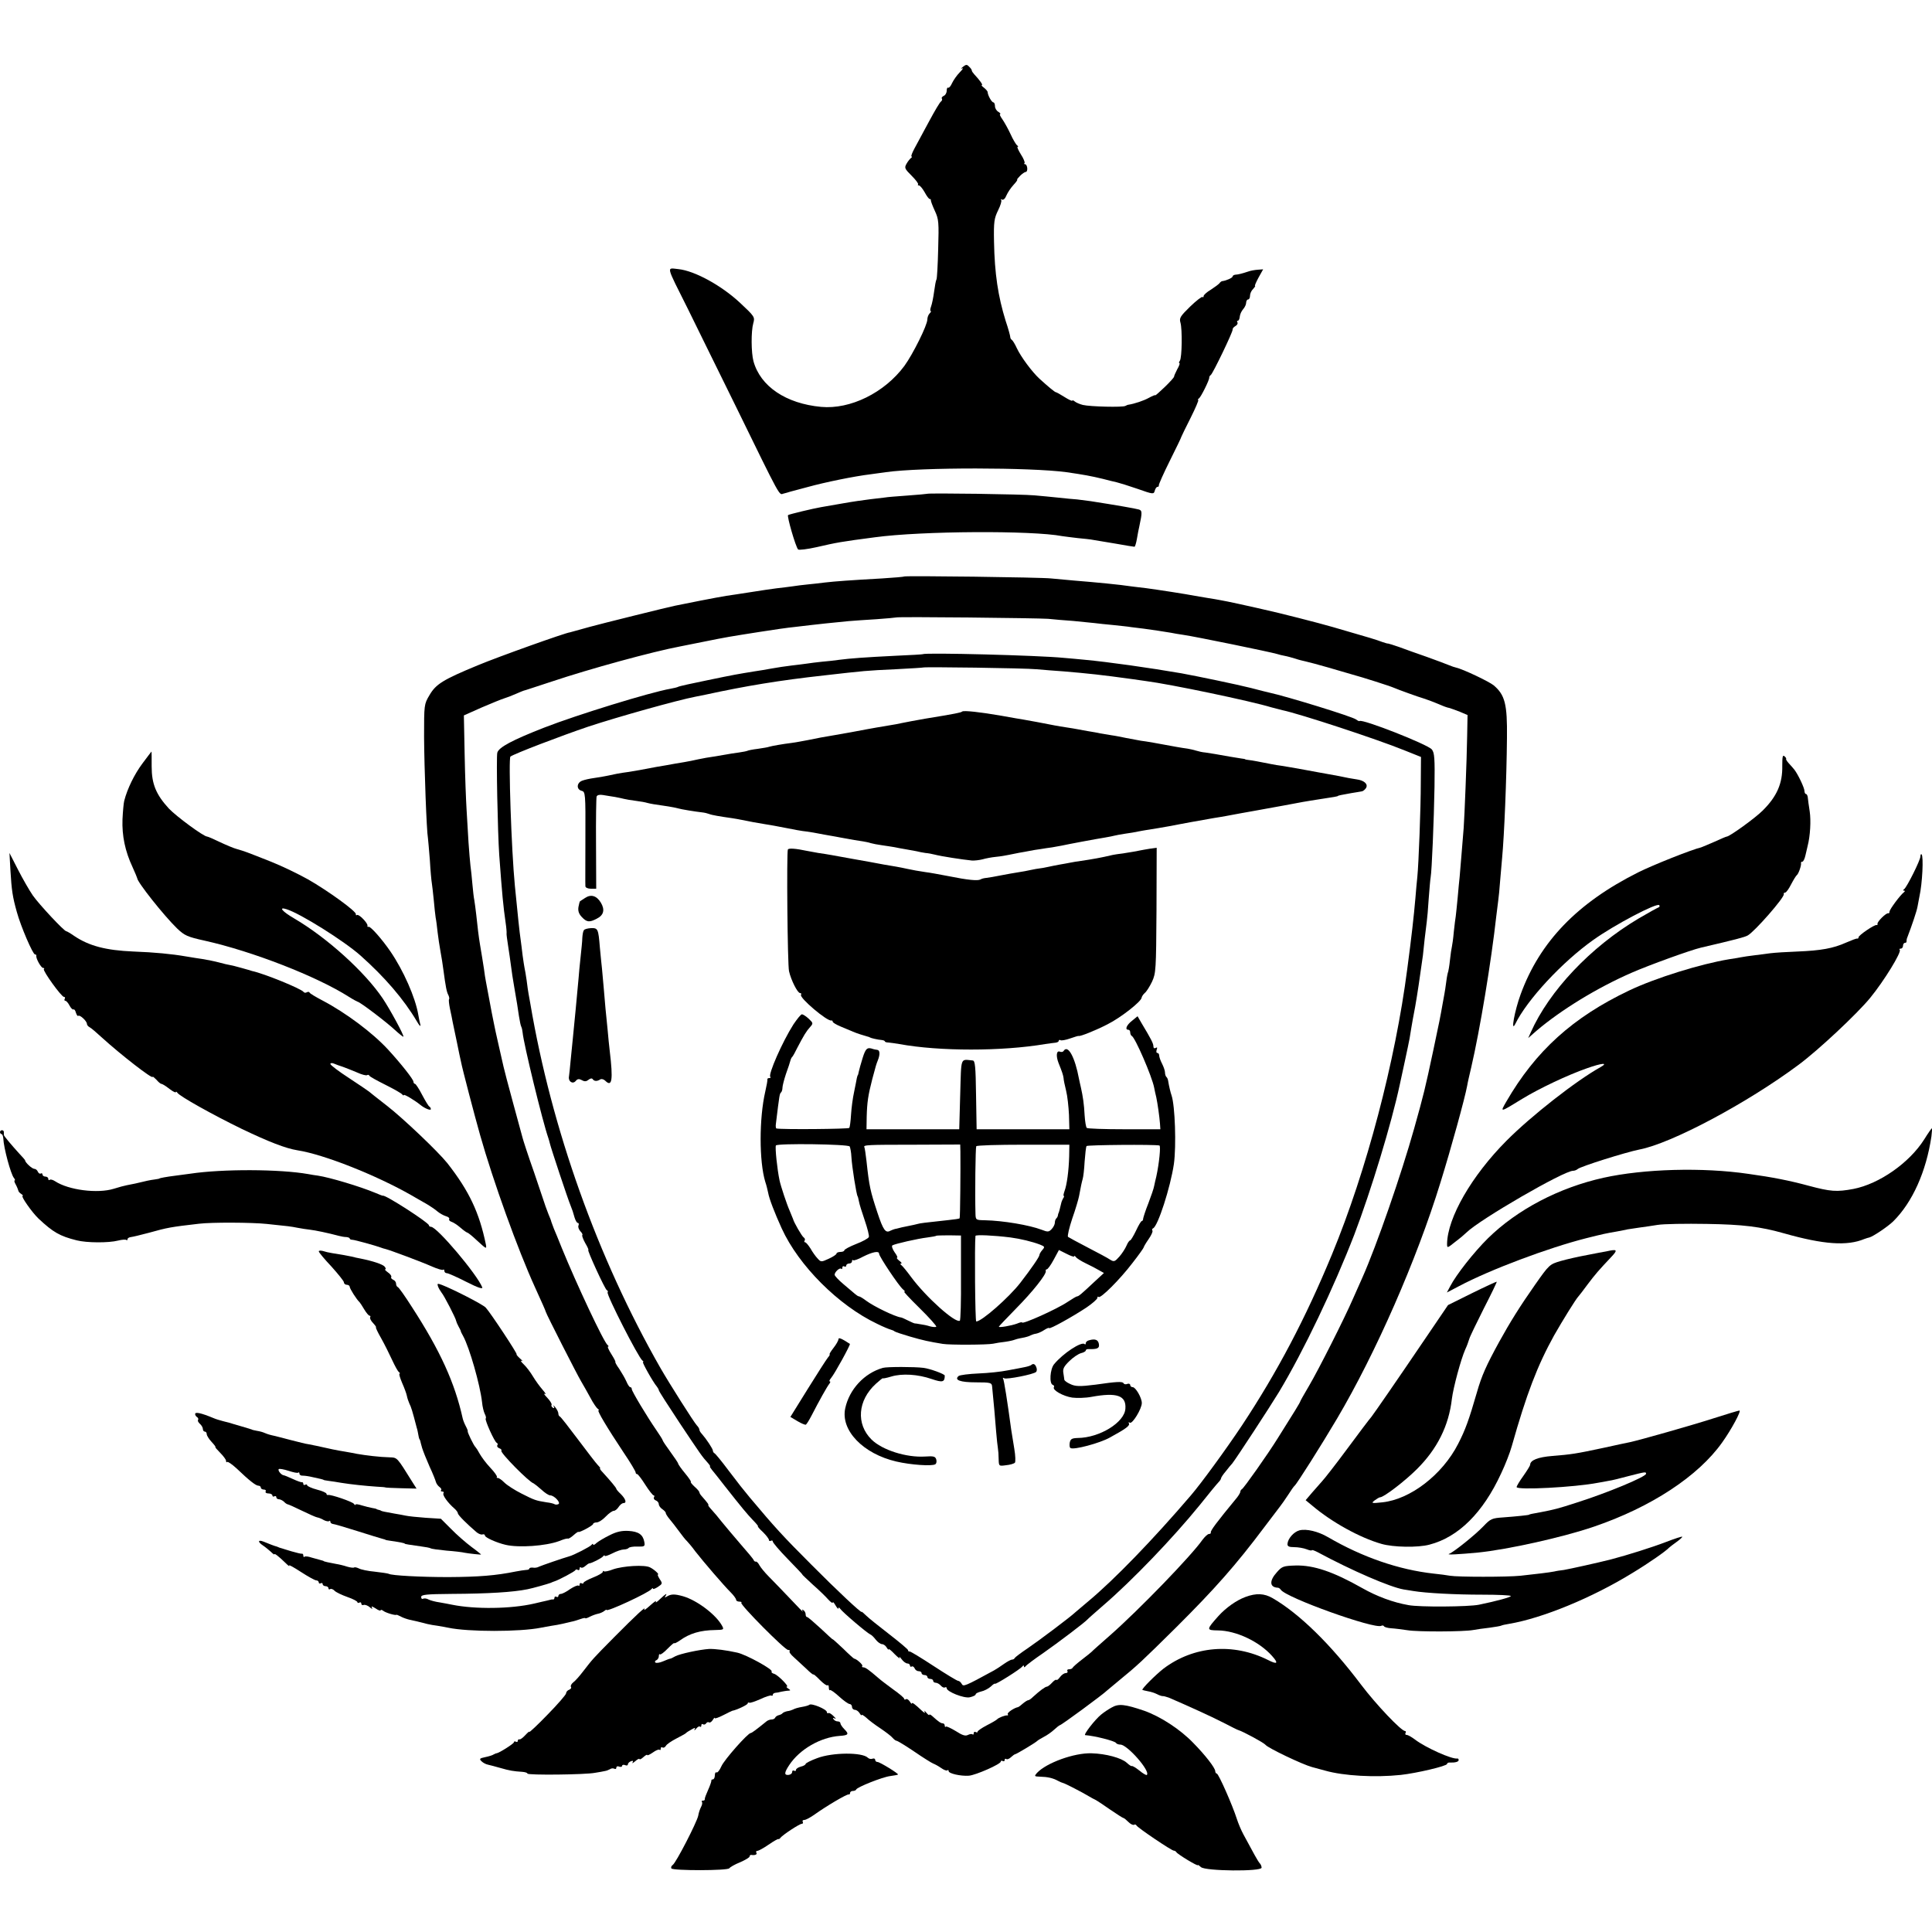 <?xml version="1.0" standalone="no"?>
<!DOCTYPE svg PUBLIC "-//W3C//DTD SVG 20010904//EN"
 "http://www.w3.org/TR/2001/REC-SVG-20010904/DTD/svg10.dtd">
<svg version="1.0" xmlns="http://www.w3.org/2000/svg"
 width="1000pt" height="1000pt" viewBox="0 0 1000 1000"
 preserveAspectRatio="xMidYMid meet">
<g transform="translate(0,1000) scale(0.1,-0.1)"
fill="#000000" stroke="none">
<path d="M4984 9654 c-11 -9 -12 -12 -4 -8 8 4 3 -5 -12 -20 -15 -15 -33 -41
-40 -56 -7 -16 -16 -26 -20 -24 -4 3 -8 -4 -8 -16 0 -11 -7 -23 -15 -26 -8 -4
-13 -10 -10 -14 3 -5 1 -11 -4 -15 -6 -3 -33 -49 -62 -103 -29 -53 -63 -116
-75 -139 -13 -24 -20 -43 -16 -43 4 0 3 -4 -3 -8 -5 -4 -16 -17 -23 -30 -12
-21 -9 -26 27 -62 21 -21 36 -41 33 -44 -3 -3 -1 -6 5 -6 5 0 18 -16 29 -35
10 -19 22 -35 26 -35 5 0 7 -3 6 -7 0 -5 9 -29 21 -55 20 -43 21 -59 17 -197
-2 -82 -6 -154 -9 -158 -3 -4 -8 -32 -12 -62 -4 -30 -11 -65 -16 -78 -5 -13
-5 -23 -2 -23 4 0 2 -5 -5 -12 -7 -7 -12 -21 -12 -31 0 -30 -74 -179 -119
-241 -103 -139 -280 -226 -431 -212 -182 17 -314 106 -350 236 -12 44 -13 155
-1 197 9 32 7 35 -70 107 -96 89 -233 164 -317 173 -63 6 -68 27 49 -207 45
-91 155 -316 246 -500 238 -487 225 -462 248 -455 11 3 27 7 35 10 8 2 49 13
90 24 90 25 242 56 325 66 33 5 69 9 80 11 182 26 751 25 935 0 90 -13 128
-20 190 -35 25 -7 56 -14 69 -17 13 -3 62 -18 108 -34 82 -29 85 -29 90 -10 3
11 9 20 14 20 5 0 8 3 7 8 -1 4 24 61 57 127 33 66 60 122 60 125 1 3 22 47
48 98 25 50 43 92 39 92 -4 0 -2 4 4 8 10 7 55 97 53 108 0 4 3 10 8 13 11 8
115 224 113 235 -1 5 5 13 14 18 9 5 14 13 11 19 -4 5 -2 9 2 9 5 0 9 10 10
21 1 12 9 29 17 38 9 10 16 25 16 34 0 9 5 17 10 17 6 0 10 9 10 19 0 11 7 27
16 35 8 9 13 16 10 16 -3 0 5 19 18 43 l24 43 -27 -2 c-16 -1 -39 -5 -52 -10
-30 -10 -50 -15 -66 -16 -7 -1 -13 -5 -13 -9 0 -7 -34 -22 -53 -24 -4 0 -11
-5 -15 -11 -4 -5 -24 -20 -44 -33 -21 -12 -38 -28 -38 -33 0 -6 -3 -9 -6 -5
-3 3 -32 -19 -64 -50 -51 -50 -57 -59 -50 -83 10 -35 8 -181 -3 -197 -5 -7 -6
-13 -2 -13 3 0 -2 -15 -12 -32 -9 -18 -17 -35 -16 -38 0 -3 -21 -27 -48 -53
-27 -26 -49 -45 -49 -43 0 3 -15 -3 -33 -13 -27 -15 -75 -31 -107 -36 -3 0 -9
-3 -15 -6 -13 -8 -182 -4 -220 5 -16 4 -35 12 -42 18 -7 6 -13 8 -13 4 0 -3
-18 5 -40 19 -22 14 -42 25 -45 25 -5 0 -40 29 -85 70 -38 35 -96 113 -117
158 -9 20 -21 40 -26 43 -5 3 -8 10 -8 15 0 5 -10 43 -24 84 -39 126 -57 243
-60 410 -2 102 1 120 21 161 13 26 20 50 16 54 -4 5 -2 5 4 2 7 -4 17 5 23 21
7 16 23 40 37 55 14 15 22 27 19 27 -3 0 4 9 15 20 11 11 24 20 29 20 6 0 9 9
8 20 -1 11 -6 20 -11 20 -5 0 -7 3 -3 6 3 3 -5 24 -19 45 -13 21 -21 39 -17
39 5 0 3 4 -3 8 -5 4 -21 30 -33 57 -13 28 -32 62 -43 78 -11 15 -16 27 -11
27 4 0 0 5 -9 11 -10 5 -18 19 -18 29 0 11 -4 20 -8 20 -9 0 -29 36 -30 53 0
5 -9 15 -19 23 -10 7 -15 14 -11 14 7 0 -11 25 -39 55 -7 8 -13 16 -13 20 0 4
-6 13 -14 20 -11 12 -16 12 -32 -1z"/>
<path d="M4798 7444 c-2 -1 -48 -5 -102 -9 -55 -4 -107 -8 -115 -10 -9 -1 -43
-5 -76 -9 -33 -4 -96 -13 -140 -21 -44 -8 -96 -17 -115 -20 -41 -7 -162 -36
-171 -41 -7 -4 39 -164 52 -178 4 -4 47 1 96 12 104 24 125 28 301 51 242 33
815 36 970 6 12 -2 47 -6 79 -10 33 -3 70 -7 84 -10 13 -2 65 -11 114 -19 50
-9 93 -16 97 -16 3 0 9 19 13 43 4 23 9 51 12 62 16 74 15 83 -3 88 -17 5
-114 22 -249 43 -22 3 -53 7 -70 9 -16 1 -59 5 -95 9 -36 4 -92 9 -125 12 -58
6 -552 13 -557 8z"/>
<path d="M4679 7016 c-2 -2 -53 -6 -114 -10 -162 -9 -244 -15 -295 -21 -25 -3
-65 -8 -89 -10 -24 -2 -60 -7 -80 -10 -20 -3 -56 -7 -81 -10 -25 -3 -85 -12
-135 -20 -49 -8 -106 -16 -125 -19 -19 -3 -80 -14 -135 -25 -55 -11 -113 -23
-130 -26 -24 -4 -402 -98 -440 -109 -44 -12 -101 -28 -105 -29 -23 -2 -373
-127 -478 -171 -179 -74 -216 -97 -249 -154 -28 -47 -28 -49 -28 -217 1 -161
13 -488 20 -523 1 -10 6 -61 10 -115 3 -54 8 -107 10 -117 2 -10 6 -50 10 -87
3 -37 8 -79 10 -93 3 -14 7 -47 10 -75 3 -27 10 -72 15 -100 5 -27 12 -70 15
-95 12 -90 17 -115 26 -131 4 -9 6 -19 3 -21 -2 -3 0 -25 5 -49 5 -24 12 -55
14 -69 3 -14 13 -61 22 -105 9 -44 18 -89 21 -100 6 -34 72 -285 99 -380 67
-237 195 -593 285 -790 35 -77 53 -117 55 -125 2 -11 163 -327 183 -360 11
-19 33 -57 48 -85 14 -27 32 -53 38 -57 6 -4 8 -8 4 -8 -9 0 42 -86 131 -220
34 -50 61 -96 61 -101 0 -5 3 -9 8 -9 4 0 23 -25 42 -55 19 -30 39 -55 43 -55
5 0 5 -5 2 -10 -3 -6 1 -13 9 -16 9 -3 16 -12 16 -20 0 -7 8 -19 19 -26 10 -7
18 -16 17 -20 0 -3 8 -17 19 -30 11 -13 33 -41 49 -63 16 -22 34 -45 40 -50 6
-6 27 -30 45 -55 43 -55 146 -175 184 -213 15 -15 27 -32 27 -37 0 -6 8 -10
17 -10 9 0 14 -3 10 -6 -8 -9 225 -244 242 -244 8 0 11 -3 8 -7 -4 -3 6 -17
21 -30 15 -14 44 -41 65 -60 20 -20 37 -33 37 -30 0 3 15 -9 33 -28 19 -19 37
-32 40 -28 4 3 7 -2 7 -12 0 -10 3 -16 6 -13 3 3 24 -12 47 -33 23 -21 48 -39
55 -39 6 0 12 -7 12 -15 0 -8 7 -15 15 -15 7 0 19 -8 24 -17 6 -10 11 -14 11
-10 0 4 10 -2 23 -13 12 -12 45 -37 74 -56 28 -19 57 -41 63 -49 7 -8 16 -15
20 -15 5 0 46 -25 92 -56 45 -31 90 -59 98 -62 8 -3 27 -13 41 -23 14 -10 29
-16 33 -12 3 3 6 2 6 -4 0 -13 63 -27 105 -24 36 3 165 60 165 73 0 5 5 6 10
3 6 -3 10 -1 10 5 0 6 4 9 9 5 5 -3 16 2 24 10 9 8 18 15 21 15 6 0 108 61
116 70 3 3 18 12 33 20 16 8 40 25 53 37 14 13 27 23 29 23 8 0 225 160 245
180 3 3 30 25 60 50 98 80 122 103 296 275 203 202 313 327 457 519 38 50 75
99 82 108 8 10 27 37 42 60 15 24 30 45 34 48 12 10 139 211 220 348 200 339
411 819 535 1222 55 177 126 435 138 500 2 14 12 57 21 95 45 194 103 543 130
785 4 30 8 66 10 80 2 14 7 61 10 105 4 44 8 96 10 115 11 118 23 405 25 621
2 174 -10 222 -69 272 -25 20 -159 84 -196 92 -5 1 -21 6 -35 12 -14 6 -65 25
-115 43 -49 17 -114 40 -143 51 -28 10 -55 18 -57 18 -3 -1 -18 4 -33 9 -26
10 -54 19 -252 76 -72 21 -283 75 -358 91 -12 3 -30 7 -39 9 -30 7 -157 35
-183 39 -14 3 -45 8 -70 12 -25 4 -54 9 -65 11 -39 8 -201 33 -255 40 -30 3
-64 8 -75 9 -58 9 -183 21 -295 30 -41 4 -95 9 -120 11 -52 6 -756 15 -761 10z
m746 -219 c28 -3 86 -8 130 -11 44 -4 94 -9 110 -11 17 -2 59 -7 95 -10 36 -4
79 -8 95 -11 17 -2 46 -6 65 -8 43 -6 107 -15 140 -21 14 -3 43 -8 65 -11 63
-9 452 -89 485 -99 10 -3 28 -8 41 -10 12 -2 36 -9 53 -14 17 -6 42 -12 56
-15 14 -3 66 -17 115 -31 50 -15 104 -30 120 -35 56 -15 200 -61 220 -70 20
-9 131 -49 150 -54 16 -5 47 -16 85 -32 20 -9 42 -17 50 -18 8 -2 33 -11 56
-20 l40 -17 -2 -107 c-2 -131 -14 -422 -18 -477 -2 -22 -7 -83 -11 -135 -4
-52 -9 -106 -10 -120 -2 -14 -6 -61 -10 -105 -4 -44 -9 -88 -10 -97 -2 -9 -6
-45 -10 -80 -3 -35 -8 -70 -10 -78 -2 -8 -7 -39 -10 -69 -3 -30 -8 -57 -9 -60
-2 -3 -7 -26 -10 -51 -3 -25 -8 -55 -10 -66 -2 -12 -7 -37 -10 -55 -10 -57
-16 -89 -47 -234 -44 -206 -49 -226 -99 -405 -68 -242 -194 -605 -268 -772
-11 -24 -32 -72 -48 -108 -45 -104 -180 -371 -229 -454 -25 -42 -45 -78 -45
-80 0 -4 -34 -60 -115 -188 -54 -87 -178 -262 -187 -266 -4 -2 -8 -8 -8 -13 0
-5 -8 -18 -17 -30 -109 -132 -138 -172 -136 -181 2 -4 -3 -8 -10 -8 -6 0 -21
-14 -33 -30 -58 -83 -328 -362 -479 -495 -49 -43 -92 -81 -95 -85 -3 -3 -25
-21 -50 -40 -25 -19 -46 -38 -48 -42 -2 -5 -10 -8 -18 -8 -9 0 -12 -4 -9 -10
3 -5 -1 -10 -9 -10 -8 0 -21 -9 -29 -20 -8 -11 -16 -18 -19 -15 -3 3 -13 -4
-23 -15 -10 -11 -22 -20 -26 -20 -9 0 -38 -22 -71 -52 -10 -10 -21 -18 -25
-18 -5 0 -17 -8 -28 -17 -11 -10 -22 -18 -25 -19 -20 -3 -58 -29 -54 -36 3 -5
2 -8 -3 -7 -9 2 -46 -12 -53 -21 -3 -3 -26 -17 -52 -30 -27 -14 -48 -29 -48
-33 0 -5 -4 -5 -10 -2 -5 3 -10 1 -10 -6 0 -7 -3 -9 -6 -6 -4 3 -14 2 -24 -3
-13 -7 -29 -2 -63 20 -25 15 -48 26 -51 23 -3 -4 -6 -1 -6 5 0 7 -5 12 -10 12
-10 0 -22 8 -55 38 -8 7 -15 10 -15 6 0 -4 -7 1 -16 12 -8 10 -12 12 -8 4 4
-9 -1 -7 -14 5 -37 35 -52 46 -52 38 0 -4 -5 0 -11 10 -6 9 -14 15 -20 12 -5
-4 -9 -2 -9 2 0 5 -25 26 -56 48 -30 22 -66 49 -78 60 -51 44 -67 55 -78 55
-6 0 -8 3 -5 7 6 5 -30 37 -42 38 -2 0 -28 23 -57 52 -30 28 -54 50 -54 48 0
-2 -28 24 -62 56 -35 32 -66 59 -70 59 -5 0 -8 6 -8 14 0 8 -5 18 -12 22 -7 5
-8 3 -3 -7 5 -7 -24 22 -65 66 -41 43 -91 95 -111 115 -20 20 -42 47 -48 58
-6 12 -15 21 -19 19 -4 -1 -9 3 -11 8 -2 6 -34 44 -70 85 -36 42 -79 93 -96
114 -16 21 -40 49 -52 62 -12 13 -20 24 -17 24 5 0 -5 13 -33 45 -7 7 -13 17
-13 21 0 4 -11 17 -26 30 -14 13 -22 24 -18 24 3 0 -10 20 -30 44 -20 24 -36
47 -36 51 0 3 -18 30 -40 60 -22 30 -40 57 -40 60 0 3 -15 27 -33 53 -47 68
-127 201 -127 212 0 6 -3 10 -8 10 -4 0 -13 13 -20 30 -7 16 -24 45 -37 65
-14 19 -22 35 -20 35 3 0 -6 18 -20 40 -14 22 -22 40 -18 40 5 0 3 4 -2 8 -19
13 -162 318 -237 502 -16 41 -35 86 -41 100 -5 14 -11 30 -13 35 -1 6 -8 24
-15 40 -6 17 -13 35 -15 40 -2 6 -28 84 -59 175 -32 90 -58 171 -60 180 -2 8
-24 89 -49 180 -25 91 -47 176 -50 190 -3 14 -14 63 -25 110 -11 47 -22 99
-25 115 -3 17 -8 41 -11 55 -3 14 -9 50 -15 80 -6 30 -12 66 -15 80 -3 13 -7
42 -10 65 -7 43 -12 78 -20 123 -7 40 -14 99 -20 158 -3 28 -8 62 -10 75 -3
13 -7 51 -10 84 -3 33 -7 76 -10 95 -2 19 -7 73 -10 120 -3 47 -7 123 -10 169
-3 47 -8 175 -10 286 l-4 202 92 41 c51 22 103 43 116 47 13 4 40 14 60 23 20
9 38 16 41 17 3 0 68 22 145 47 200 67 522 155 665 182 14 3 70 14 125 25 119
24 126 25 285 50 69 11 152 23 185 26 33 4 71 8 85 10 25 3 107 12 192 20 26
2 91 7 145 10 54 4 99 8 101 9 4 5 731 -3 787 -7z"/>
<path d="M4777 6614 c-1 -1 -63 -5 -137 -8 -164 -8 -242 -14 -295 -21 -22 -3
-62 -8 -90 -10 -27 -3 -63 -7 -80 -10 -16 -2 -52 -7 -80 -10 -27 -3 -72 -10
-100 -15 -27 -5 -68 -12 -90 -15 -86 -14 -105 -17 -244 -46 -79 -16 -147 -31
-151 -34 -3 -2 -22 -7 -40 -10 -104 -18 -484 -135 -653 -201 -164 -64 -236
-102 -243 -130 -6 -23 2 -411 10 -529 15 -206 21 -267 33 -350 4 -27 6 -53 5
-56 -1 -4 3 -33 8 -65 5 -33 12 -79 15 -104 3 -25 10 -72 16 -105 15 -88 18
-104 25 -154 4 -25 9 -50 12 -55 3 -6 6 -19 7 -30 5 -58 103 -460 133 -546 3
-8 6 -21 8 -28 4 -20 94 -291 107 -321 12 -31 11 -28 21 -63 5 -16 12 -28 17
-28 5 0 6 -6 3 -14 -3 -7 2 -20 10 -29 8 -8 13 -17 10 -20 -3 -2 4 -21 15 -41
12 -20 19 -36 16 -36 -7 0 87 -205 96 -208 5 -2 7 -7 4 -11 -7 -12 160 -339
180 -353 6 -4 7 -8 3 -8 -6 0 52 -104 72 -127 5 -7 10 -15 10 -19 0 -4 48 -79
107 -168 112 -168 117 -175 146 -207 9 -10 15 -19 12 -19 -3 0 2 -8 10 -18 8
-9 37 -46 65 -82 93 -118 115 -144 146 -177 18 -18 30 -33 27 -33 -3 0 8 -14
26 -30 17 -17 31 -35 31 -41 0 -5 5 -7 10 -4 6 3 10 1 10 -4 0 -6 35 -47 78
-91 43 -44 77 -80 75 -80 -2 0 23 -23 54 -52 32 -28 68 -63 80 -77 13 -14 23
-21 23 -16 1 6 7 -1 15 -15 8 -14 15 -20 15 -15 0 6 3 6 8 -1 12 -18 139 -126
157 -134 6 -2 18 -14 28 -27 10 -13 25 -23 32 -23 8 0 19 -8 24 -17 6 -10 11
-14 11 -10 0 5 14 -7 31 -25 18 -18 29 -26 25 -18 -4 8 1 5 10 -7 9 -13 23
-23 30 -23 8 0 14 -5 14 -11 0 -5 4 -8 9 -5 5 3 11 -1 15 -9 3 -8 12 -15 21
-15 8 0 15 -4 15 -10 0 -5 7 -10 15 -10 8 0 15 -4 15 -10 0 -5 7 -10 15 -10 8
0 15 -4 15 -10 0 -5 6 -10 14 -10 7 0 19 -7 26 -15 7 -8 16 -12 21 -9 5 3 9 1
9 -4 0 -18 90 -54 120 -47 17 4 30 10 30 15 0 5 13 11 29 15 15 3 38 15 50 26
11 11 21 17 21 14 0 -7 133 76 142 90 5 6 8 6 8 0 0 -6 3 -6 8 0 4 6 45 37 92
69 73 51 215 158 230 175 3 4 39 35 80 71 150 129 362 350 500 520 46 58 90
111 97 118 7 7 13 16 13 20 0 4 11 21 25 37 13 17 28 35 33 40 22 28 194 291
242 370 128 213 284 541 390 815 87 229 192 574 235 775 2 11 14 65 26 120 12
55 23 109 25 120 2 11 6 36 9 55 3 19 12 69 20 110 11 62 24 150 40 265 1 11
5 49 9 85 4 36 9 76 11 90 2 14 7 67 10 119 4 51 8 101 10 110 6 32 17 295 20
469 2 147 0 176 -14 193 -21 26 -360 159 -374 147 -2 -2 -10 2 -18 8 -16 14
-360 120 -449 139 -8 2 -51 12 -95 24 -71 18 -278 61 -360 76 -168 29 -381 59
-500 70 -33 3 -82 8 -110 10 -129 13 -717 28 -728 19z m588 -78 c33 -3 96 -8
140 -11 130 -11 196 -18 355 -40 19 -3 51 -7 70 -10 126 -16 546 -104 650
-136 19 -5 45 -12 58 -15 87 -18 487 -149 632 -208 l85 -34 -1 -134 c0 -130
-11 -418 -18 -488 -2 -19 -7 -69 -10 -110 -8 -92 -20 -200 -42 -365 -62 -479
-211 -1045 -389 -1476 -138 -334 -283 -609 -466 -886 -84 -126 -211 -300 -265
-363 -195 -228 -397 -437 -533 -550 -29 -25 -59 -50 -65 -55 -25 -24 -186
-145 -246 -186 -36 -24 -66 -47 -68 -51 -2 -5 -8 -8 -14 -8 -5 0 -24 -10 -41
-22 -18 -13 -41 -28 -52 -34 -152 -83 -159 -85 -167 -70 -5 9 -13 16 -19 16
-5 0 -63 35 -127 77 -64 42 -120 76 -124 75 -5 -1 -8 2 -8 7 0 4 -44 41 -97
82 -53 41 -107 84 -120 97 -13 13 -23 21 -23 19 0 -9 -130 113 -260 244 -149
149 -189 193 -320 349 -38 46 -49 60 -110 140 -35 47 -68 87 -72 88 -4 2 -8 8
-8 13 0 10 -35 62 -57 87 -7 7 -13 17 -13 22 0 5 -6 15 -13 22 -14 14 -145
221 -189 298 -325 569 -563 1236 -673 1885 -3 17 -7 39 -9 50 -2 11 -7 43 -10
70 -4 28 -9 57 -11 65 -2 8 -6 38 -10 65 -3 28 -8 64 -10 80 -6 39 -15 128
-30 280 -18 183 -34 661 -23 669 18 14 261 107 403 155 151 50 461 137 555
155 14 3 36 7 50 10 211 46 388 75 615 100 210 24 218 25 370 32 77 4 141 8
143 9 5 4 526 -3 587 -9z"/>
<path d="M4980 6317 c-5 -5 -32 -11 -192 -37 -62 -11 -83 -15 -123 -23 -11 -3
-40 -8 -65 -12 -25 -4 -54 -9 -65 -11 -11 -2 -33 -6 -50 -9 -16 -3 -52 -10
-80 -15 -27 -5 -66 -12 -85 -15 -59 -10 -83 -14 -140 -26 -30 -6 -66 -12 -80
-14 -49 -6 -105 -16 -118 -20 -7 -3 -34 -7 -60 -11 -26 -3 -50 -8 -53 -10 -4
-2 -24 -6 -45 -9 -22 -3 -50 -7 -64 -10 -13 -2 -42 -7 -65 -11 -22 -3 -58 -9
-80 -14 -22 -5 -56 -12 -75 -15 -19 -3 -61 -10 -92 -16 -32 -5 -70 -12 -85
-15 -16 -3 -39 -7 -53 -10 -14 -2 -41 -7 -60 -10 -40 -5 -74 -12 -110 -20 -14
-3 -43 -8 -65 -11 -22 -3 -50 -9 -62 -14 -29 -11 -30 -45 -3 -52 20 -5 21 -12
20 -244 0 -131 -1 -244 0 -250 0 -7 12 -13 28 -13 l28 0 -1 233 c-1 127 1 238
3 244 3 8 15 11 33 8 16 -3 44 -7 62 -10 17 -3 39 -8 47 -10 8 -2 35 -7 60
-10 25 -3 52 -8 61 -11 16 -4 30 -7 108 -18 18 -3 40 -7 50 -10 16 -5 90 -17
126 -21 11 -1 27 -5 35 -8 14 -6 57 -13 120 -22 14 -2 36 -6 50 -9 39 -8 82
-16 120 -22 19 -3 67 -11 105 -19 39 -8 88 -17 110 -19 22 -3 51 -8 65 -11 14
-3 39 -7 55 -10 17 -3 41 -7 55 -10 58 -11 96 -17 117 -20 11 -2 29 -5 40 -9
10 -3 36 -8 58 -11 23 -3 52 -8 65 -10 14 -3 40 -8 59 -11 18 -3 43 -8 55 -10
11 -3 32 -7 46 -9 14 -1 35 -5 46 -8 39 -10 145 -26 194 -31 14 -1 39 2 55 6
17 5 48 11 70 13 22 2 51 7 65 10 14 3 39 8 55 11 17 3 41 7 55 10 14 3 39 7
55 9 17 3 44 7 60 9 17 3 39 7 50 9 26 6 180 35 225 42 19 3 42 8 50 10 8 2
33 7 55 10 23 3 52 8 65 11 14 3 34 6 45 8 21 3 99 16 125 21 8 2 53 10 100
19 47 8 102 18 124 22 21 3 48 8 60 10 25 5 119 22 159 29 15 3 39 7 55 10 39
7 133 24 158 29 29 6 92 16 189 31 11 2 20 4 20 5 0 2 18 6 70 15 22 3 46 8
54 9 7 1 17 10 22 18 11 20 -11 39 -49 44 -15 2 -34 6 -42 7 -18 4 -73 15
-115 22 -16 3 -68 12 -115 21 -47 9 -98 17 -115 20 -16 2 -41 6 -55 9 -61 12
-96 19 -115 21 -11 1 -20 3 -20 4 0 1 -9 3 -20 4 -21 3 -92 15 -135 23 -14 2
-37 6 -51 8 -15 1 -36 6 -49 10 -12 4 -32 8 -43 10 -12 1 -38 6 -57 9 -97 18
-158 29 -185 32 -16 3 -50 9 -75 14 -25 5 -58 12 -75 14 -16 3 -43 7 -60 10
-16 4 -43 8 -60 11 -16 3 -41 7 -55 10 -14 3 -41 7 -60 10 -19 3 -46 7 -60 10
-55 11 -136 26 -160 30 -14 2 -65 11 -115 20 -109 19 -198 29 -205 22z"/>
<path d="M4078 5603 c-7 -15 -2 -597 6 -630 10 -45 44 -113 57 -113 6 0 8 -4
5 -9 -10 -15 136 -139 157 -133 4 1 7 -2 7 -6 0 -5 19 -16 43 -26 23 -10 51
-21 62 -26 18 -8 59 -21 78 -26 4 -1 8 -2 10 -4 4 -3 42 -12 60 -13 9 -1 17
-4 17 -7 0 -3 8 -6 18 -6 9 -1 35 -4 57 -8 207 -38 530 -38 755 0 19 3 43 6
53 7 9 1 17 5 17 10 0 4 4 6 9 3 5 -3 27 1 50 9 23 8 42 14 44 13 7 -4 91 30
149 60 70 35 176 119 177 138 1 6 8 17 16 24 9 7 26 34 38 59 20 44 21 60 23
369 l1 324 -36 -5 c-20 -3 -45 -8 -56 -10 -11 -3 -45 -8 -75 -13 -30 -4 -57
-8 -60 -9 -59 -14 -104 -22 -165 -31 -16 -2 -41 -6 -55 -9 -14 -3 -38 -7 -55
-10 -16 -3 -43 -8 -60 -12 -16 -4 -37 -7 -45 -8 -8 -1 -28 -4 -45 -8 -16 -4
-46 -9 -65 -12 -19 -3 -60 -10 -90 -16 -30 -6 -64 -12 -75 -13 -11 -1 -24 -4
-30 -8 -14 -8 -66 -3 -165 17 -47 9 -101 19 -120 21 -44 7 -58 9 -95 17 -30 7
-82 16 -120 22 -11 2 -45 8 -75 14 -30 5 -71 13 -90 16 -51 9 -71 13 -105 19
-16 3 -47 8 -69 11 -21 4 -48 9 -60 11 -56 12 -94 15 -98 7z"/>
<path d="M3028 5352 c-13 -8 -24 -16 -26 -17 -2 -2 -5 -15 -8 -30 -3 -20 2
-35 17 -51 26 -28 40 -29 78 -9 36 18 43 46 21 83 -22 36 -51 45 -82 24z"/>
<path d="M3022 5185 c-4 -5 -7 -23 -8 -40 0 -16 -5 -61 -9 -100 -4 -38 -9 -86
-10 -105 -7 -78 -24 -258 -30 -315 -2 -22 -7 -71 -11 -110 -3 -38 -8 -78 -9
-87 -5 -25 19 -42 35 -23 9 11 17 12 32 4 14 -8 23 -7 34 2 10 8 18 9 22 3 8
-11 22 -12 39 -1 6 4 18 1 26 -7 35 -35 41 4 23 154 -3 25 -8 74 -11 110 -4
36 -8 85 -11 110 -2 25 -6 72 -9 105 -3 33 -7 78 -9 100 -3 22 -7 72 -11 110
-8 98 -10 102 -46 101 -17 -1 -34 -5 -37 -11z"/>
<path d="M4107 4698 c-58 -91 -132 -260 -120 -272 4 -3 1 -6 -5 -6 -7 0 -11
-3 -10 -7 1 -5 -4 -33 -11 -63 -32 -138 -32 -362 0 -467 6 -17 12 -43 15 -57
5 -30 34 -105 70 -184 88 -193 294 -399 494 -494 30 -15 62 -28 70 -30 8 -2
17 -6 20 -9 3 -3 39 -15 80 -27 69 -20 97 -26 170 -38 37 -6 231 -5 260 1 14
3 43 8 64 10 21 3 42 8 46 10 4 2 22 7 40 10 18 3 38 9 44 13 6 3 19 8 29 9
10 2 29 10 42 19 14 9 25 13 25 10 0 -9 122 59 193 106 31 21 57 44 57 50 0 6
3 9 6 5 10 -10 111 91 175 175 33 42 59 79 59 82 0 3 11 22 25 42 14 20 23 40
20 44 -3 5 -2 10 3 12 25 10 90 212 108 333 13 94 6 302 -12 355 -5 14 -13 46
-18 77 -1 7 -5 16 -9 19 -4 4 -7 14 -7 23 0 9 -7 29 -15 45 -8 15 -15 35 -15
42 0 8 -4 14 -10 14 -5 0 -6 7 -3 17 4 11 3 14 -5 9 -7 -4 -12 -1 -12 8 0 15
-12 38 -60 118 l-22 38 -28 -23 c-29 -22 -39 -47 -20 -47 6 0 10 -6 10 -14 0
-8 4 -16 8 -18 17 -7 105 -210 116 -268 3 -14 7 -36 11 -50 7 -34 16 -98 19
-135 l2 -30 -187 0 c-103 0 -190 3 -194 7 -4 4 -9 33 -11 65 -3 59 -9 98 -19
143 -3 14 -8 34 -10 45 -21 114 -58 181 -80 145 -3 -5 -12 -7 -20 -3 -17 6
-20 -23 -6 -59 19 -47 24 -63 26 -78 0 -8 6 -37 13 -65 7 -27 13 -84 15 -125
l2 -75 -240 0 -240 0 -3 178 c-2 147 -5 177 -17 178 -66 6 -59 23 -65 -176
l-5 -180 -240 0 -240 0 1 65 c2 74 7 110 29 195 19 71 20 75 28 95 13 32 12
55 -3 56 -8 1 -17 3 -20 4 -31 11 -39 5 -55 -46 -9 -29 -18 -61 -20 -71 -2
-10 -4 -18 -5 -18 -1 0 -3 -7 -5 -15 -1 -8 -8 -40 -14 -71 -7 -31 -14 -84 -16
-118 -2 -33 -6 -64 -9 -69 -3 -6 -349 -9 -377 -3 -3 0 -5 11 -3 24 19 156 19
155 27 163 4 4 7 15 7 24 0 9 8 41 18 71 11 30 21 61 23 69 2 8 6 17 10 20 3
3 15 24 26 47 33 63 46 85 66 107 17 19 16 21 -7 43 -14 13 -30 23 -35 23 -6
0 -25 -24 -44 -52z m291 -632 c3 -6 8 -31 9 -56 3 -51 26 -195 32 -202 2 -2 4
-14 7 -27 2 -13 16 -57 30 -98 14 -41 24 -80 21 -86 -3 -7 -32 -23 -66 -36
-33 -13 -61 -28 -61 -33 0 -4 -9 -8 -20 -8 -11 0 -20 -4 -20 -8 0 -5 -18 -17
-40 -27 -39 -18 -41 -18 -58 1 -10 10 -27 34 -37 52 -11 17 -23 32 -28 32 -4
0 -6 4 -2 9 3 5 1 12 -5 16 -9 5 -52 80 -55 95 -1 3 -9 23 -18 44 -14 31 -46
127 -52 156 -12 56 -24 170 -19 181 6 12 374 7 382 -5z m573 -26 c1 -85 -1
-344 -4 -346 -1 -2 -27 -6 -57 -9 -129 -14 -146 -16 -160 -20 -8 -2 -28 -7
-45 -10 -26 -5 -53 -11 -62 -14 -2 -1 -6 -1 -10 -2 -5 -1 -15 -5 -24 -9 -25
-14 -37 1 -68 95 -36 109 -42 134 -56 265 -4 36 -9 68 -11 72 -7 12 15 13 256
13 l240 1 1 -36z m563 -25 c-2 -75 -12 -148 -24 -180 -5 -14 -7 -25 -4 -25 3
0 2 -6 -3 -12 -4 -7 -9 -19 -10 -25 -7 -30 -12 -48 -13 -50 -2 -2 -3 -7 -4
-12 0 -5 -4 -13 -8 -17 -5 -4 -8 -14 -8 -22 0 -9 -7 -23 -16 -33 -15 -16 -20
-17 -53 -4 -63 24 -199 47 -293 49 -48 1 -48 1 -49 36 -3 100 0 340 4 347 3 5
113 8 244 8 l238 0 -1 -60z m467 56 c8 -1 -1 -92 -16 -161 -4 -14 -8 -35 -11
-48 -2 -13 -16 -53 -30 -90 -15 -37 -26 -73 -27 -79 0 -7 -3 -13 -7 -13 -4 0
-17 -22 -30 -50 -13 -27 -27 -50 -30 -50 -4 0 -13 -12 -19 -27 -7 -16 -23 -41
-37 -57 -24 -27 -28 -28 -48 -16 -11 8 -64 36 -116 63 -52 27 -98 52 -102 55
-4 4 6 47 22 95 17 48 32 100 35 115 9 49 14 73 19 90 3 9 8 50 10 90 3 40 7
76 10 80 3 6 350 9 377 3z m-1027 -684 c1 -121 -2 -221 -6 -223 -23 -14 -174
121 -252 226 -22 30 -45 58 -51 62 -6 4 -6 8 -1 8 6 0 1 7 -10 15 -10 8 -15
15 -11 15 5 0 -1 13 -13 29 -11 16 -16 32 -11 35 13 8 131 35 182 41 24 3 44
7 46 9 1 1 30 2 65 2 l62 -1 0 -218z m256 208 c53 -7 114 -22 153 -37 25 -10
26 -12 12 -28 -8 -9 -15 -21 -15 -26 0 -9 -41 -69 -99 -144 -59 -76 -200 -200
-228 -200 -6 0 -9 399 -4 443 1 7 92 3 181 -8z m330 -98 c0 5 4 3 8 -3 4 -6
27 -21 52 -33 25 -12 56 -28 69 -36 l25 -14 -52 -48 c-63 -59 -79 -73 -87 -73
-4 0 -25 -13 -48 -28 -56 -38 -237 -119 -237 -107 0 3 -12 0 -26 -6 -30 -11
-94 -22 -94 -16 0 2 40 44 88 93 88 89 159 179 155 195 -2 5 1 9 5 9 5 0 21
22 36 50 l27 50 40 -20 c21 -11 39 -17 39 -13z m-1010 14 c0 -14 101 -165 123
-184 12 -10 15 -16 7 -12 -8 4 27 -34 78 -84 52 -51 91 -95 88 -98 -3 -3 -18
-2 -33 2 -15 5 -36 9 -45 10 -10 2 -20 3 -23 4 -3 0 -7 1 -10 1 -3 0 -19 7
-35 15 -16 8 -33 16 -37 16 -31 4 -140 57 -179 86 -17 13 -34 23 -38 23 -4 0
-13 6 -21 13 -7 6 -34 29 -59 50 -25 21 -46 43 -46 49 0 14 26 38 34 31 3 -4
6 -1 6 6 0 7 5 9 10 6 6 -3 10 -1 10 4 0 6 7 11 15 11 8 0 15 5 15 12 0 6 3 9
6 5 3 -3 27 5 52 19 48 24 82 31 82 15z"/>
<path d="M4340 3069 c0 -7 -11 -27 -26 -46 -14 -18 -23 -33 -20 -33 3 0 -1 -8
-9 -17 -8 -10 -55 -83 -104 -162 l-90 -145 37 -22 c20 -12 40 -20 43 -18 4 2
17 23 29 46 39 76 82 153 93 166 5 6 6 12 2 12 -5 0 -1 8 7 18 18 21 101 172
97 176 -41 27 -59 35 -59 25z"/>
<path d="M5638 3063 c-10 -2 -18 -9 -18 -15 0 -6 -3 -9 -6 -5 -16 15 -112 -48
-158 -104 -21 -25 -26 -101 -7 -107 6 -2 9 -7 6 -12 -9 -15 48 -47 95 -54 24
-3 69 -2 100 4 131 24 180 7 175 -61 -4 -71 -133 -151 -247 -152 -30 -1 -37
-5 -41 -24 -2 -13 -1 -26 4 -28 16 -11 151 25 203 54 84 46 106 62 99 74 -3 6
-1 7 5 3 13 -8 62 72 62 102 0 27 -32 82 -47 82 -7 0 -13 5 -13 11 0 6 -7 9
-15 6 -8 -4 -17 -2 -20 4 -6 9 -35 8 -145 -8 -80 -10 -104 -10 -132 4 -16 7
-28 17 -29 21 0 4 -3 20 -5 35 -4 22 3 35 31 62 19 19 46 37 60 41 14 3 25 10
25 14 0 4 6 8 13 7 47 -1 58 4 55 25 -3 23 -19 30 -50 21z"/>
<path d="M5338 2935 c-3 -3 -18 -8 -33 -11 -15 -3 -55 -11 -89 -17 -34 -7
-101 -14 -151 -16 -49 -2 -96 -8 -103 -13 -25 -21 8 -33 90 -33 74 0 81 -2 83
-20 7 -70 17 -179 21 -235 3 -36 7 -74 9 -85 2 -11 4 -37 4 -57 1 -37 1 -37
38 -32 21 2 41 8 46 13 4 4 3 37 -3 72 -6 35 -13 80 -16 99 -20 148 -37 256
-42 264 -3 5 0 6 6 2 12 -7 152 20 165 33 4 4 5 15 1 24 -6 17 -16 21 -26 12z"/>
<path d="M4570 2920 c-96 -27 -174 -111 -195 -209 -25 -114 92 -236 265 -276
73 -17 184 -25 201 -14 6 3 8 15 5 25 -5 16 -14 18 -58 15 -96 -6 -221 33
-277 88 -81 80 -72 203 23 289 20 18 36 31 36 28 0 -2 20 2 43 9 56 17 138 12
210 -13 56 -19 67 -16 67 18 0 8 -77 36 -110 40 -47 6 -189 6 -210 0z"/>
<path d="M737 6048 c-41 -55 -78 -130 -94 -193 -3 -11 -7 -54 -9 -96 -3 -84
13 -164 52 -247 13 -29 24 -55 24 -57 0 -20 138 -194 207 -261 38 -36 52 -43
143 -63 247 -55 580 -185 745 -290 22 -14 43 -25 46 -26 11 0 153 -108 194
-147 22 -20 41 -35 43 -34 5 5 -70 143 -107 198 -93 138 -289 315 -458 414
-62 36 -84 62 -40 48 71 -22 296 -163 382 -239 127 -113 225 -227 293 -342 12
-21 20 -29 18 -18 -3 11 -8 35 -11 53 -15 89 -77 229 -144 327 -43 63 -103
131 -113 128 -5 -2 -7 0 -6 5 4 12 -44 62 -54 56 -5 -3 -7 -1 -6 4 4 14 -144
121 -247 180 -50 28 -135 69 -190 91 -136 54 -137 54 -178 66 -16 4 -56 21
-88 36 -33 16 -63 29 -67 29 -18 0 -159 104 -198 145 -66 72 -89 127 -89 217
0 43 0 78 -1 78 0 0 -22 -28 -47 -62z"/>
<path d="M9225 6037 c2 -92 -28 -160 -102 -233 -39 -39 -171 -134 -185 -134
-3 0 -32 -12 -64 -27 -33 -14 -63 -27 -69 -29 -48 -11 -249 -91 -325 -129
-316 -158 -510 -360 -609 -631 -31 -84 -53 -203 -28 -154 61 125 243 321 404
435 109 78 328 193 341 180 4 -4 2 -10 -4 -12 -6 -2 -53 -28 -104 -58 -247
-147 -461 -373 -557 -589 l-13 -29 42 37 c128 109 316 224 493 301 91 40 307
118 359 130 176 41 226 54 242 63 35 19 192 198 187 214 -2 4 1 8 7 8 5 0 19
19 31 43 12 23 25 44 29 47 9 6 25 52 22 63 -1 4 2 7 7 7 5 0 12 15 16 33 4
17 9 39 11 47 14 54 18 133 11 180 -5 30 -9 63 -10 73 -1 9 -5 17 -9 17 -4 0
-8 7 -8 15 0 17 -34 88 -53 112 -7 8 -19 23 -29 33 -9 10 -15 20 -13 22 2 2
-2 8 -9 14 -9 8 -11 -4 -11 -49z"/>
<path d="M54 5495 c6 -102 11 -137 33 -215 20 -74 83 -220 94 -220 5 0 8 -3 7
-7 -3 -14 25 -63 35 -63 6 0 8 -3 4 -6 -7 -8 91 -144 104 -144 6 0 7 -4 4 -10
-3 -5 -2 -10 3 -10 5 0 15 -11 22 -25 7 -13 16 -22 20 -20 4 3 10 -5 13 -17 4
-12 9 -19 12 -16 8 7 45 -27 45 -42 0 -5 6 -13 14 -17 8 -4 36 -28 63 -53 99
-90 263 -217 263 -204 0 4 8 -3 19 -14 10 -12 22 -22 26 -22 5 0 23 -11 42
-26 18 -14 33 -21 33 -17 0 4 4 3 8 -3 11 -18 183 -114 333 -187 140 -67 227
-101 289 -111 136 -21 408 -129 590 -233 19 -11 53 -31 75 -43 22 -13 49 -31
60 -41 11 -9 30 -20 43 -24 12 -3 20 -10 17 -15 -3 -5 3 -11 12 -14 10 -3 31
-17 47 -31 16 -14 32 -25 35 -25 3 0 26 -18 49 -40 50 -46 51 -46 47 -22 -34
166 -87 278 -200 422 -48 60 -228 231 -310 295 -49 38 -92 72 -95 75 -3 3 -49
34 -102 69 -54 35 -98 68 -98 74 0 5 8 6 18 2 9 -4 31 -12 47 -17 17 -6 49
-19 73 -29 24 -11 47 -17 52 -14 4 3 10 2 12 -3 1 -4 39 -25 83 -47 44 -22 83
-44 87 -50 4 -5 8 -7 8 -3 0 7 58 -28 86 -51 22 -18 54 -31 54 -22 0 5 -3 11
-7 13 -5 2 -21 29 -38 61 -16 31 -33 57 -37 57 -4 0 -8 5 -8 11 0 12 -64 93
-131 166 -80 87 -219 191 -339 254 -36 19 -67 37 -68 42 -2 4 -8 4 -14 1 -6
-4 -13 -3 -17 2 -11 16 -204 95 -266 108 -5 2 -30 9 -55 16 -25 7 -52 14 -60
15 -8 1 -33 7 -55 13 -22 6 -58 13 -80 17 -22 3 -65 10 -95 15 -69 12 -160 21
-270 25 -142 6 -229 29 -305 80 -20 14 -39 25 -42 25 -11 0 -140 138 -173 185
-18 26 -53 87 -77 134 l-44 86 5 -90z"/>
<path d="M9940 5567 c0 -19 -70 -159 -84 -169 -7 -5 -7 -8 -1 -8 6 0 6 -3 0
-8 -18 -13 -75 -89 -75 -101 0 -6 -3 -10 -7 -8 -5 1 -19 -9 -33 -23 -14 -14
-24 -28 -22 -32 1 -5 -1 -7 -5 -6 -11 3 -93 -53 -93 -63 0 -5 -3 -8 -7 -7 -5
1 -30 -9 -58 -21 -67 -30 -130 -41 -250 -46 -55 -2 -119 -6 -142 -9 -24 -3
-62 -8 -85 -11 -24 -3 -54 -7 -68 -10 -14 -3 -41 -7 -60 -10 -146 -24 -379
-96 -516 -161 -293 -139 -486 -314 -638 -577 -32 -56 -35 -57 84 16 85 52 234
123 335 158 76 27 112 30 70 6 -126 -70 -360 -253 -488 -382 -180 -181 -305
-398 -307 -533 0 -23 1 -23 42 10 24 18 50 40 59 49 68 67 503 319 551 319 8
0 18 4 24 9 13 13 249 87 319 101 165 31 558 240 825 439 101 75 301 262 370
346 72 88 164 238 153 249 -4 3 -1 6 5 6 7 0 12 7 12 15 0 8 5 15 10 15 6 0 9
3 8 8 0 4 1 14 5 22 23 60 48 134 52 157 3 16 7 39 10 53 15 67 22 207 11 218
-3 3 -6 -2 -6 -11z"/>
<path d="M9960 4103 c-77 -122 -233 -231 -367 -257 -87 -16 -117 -14 -233 17
-96 26 -186 44 -310 61 -238 35 -542 26 -750 -20 -230 -51 -446 -164 -598
-313 -73 -72 -165 -189 -196 -249 l-17 -32 63 33 c160 85 461 198 658 248 88
22 101 25 160 35 19 4 44 8 55 11 11 2 38 6 60 9 22 3 65 9 95 14 30 5 145 7
255 5 188 -3 276 -14 400 -49 205 -58 326 -66 415 -29 8 3 20 7 26 8 19 5 94
55 123 83 100 99 171 258 198 440 3 23 4 42 2 42 -2 -1 -20 -26 -39 -57z"/>
<path d="M0 4140 c0 -5 4 -10 8 -10 4 0 8 -10 9 -22 2 -50 39 -186 55 -205 6
-7 7 -13 4 -13 -4 0 -1 -10 6 -22 7 -13 12 -27 13 -31 0 -4 7 -12 15 -17 8 -5
11 -10 7 -10 -11 0 49 -86 83 -118 75 -70 109 -90 197 -112 51 -13 165 -14
215 -1 20 5 39 6 42 3 4 -3 6 -1 6 4 0 5 8 10 18 11 9 1 51 11 92 22 97 27
112 30 260 47 65 8 274 7 350 -1 117 -12 125 -13 160 -20 19 -4 49 -8 65 -10
27 -3 94 -17 150 -32 11 -3 28 -6 38 -6 9 -1 17 -4 17 -7 0 -4 6 -7 13 -7 12
0 120 -30 147 -40 8 -3 20 -7 26 -8 21 -5 188 -67 241 -91 28 -12 54 -20 57
-16 3 3 6 0 6 -6 0 -7 6 -12 13 -12 7 0 52 -20 101 -45 59 -30 86 -39 82 -28
-26 66 -234 313 -265 313 -6 0 -11 4 -11 8 0 13 -226 159 -238 153 -1 -1 -19
6 -40 15 -79 33 -236 80 -297 89 -11 1 -33 5 -50 8 -147 26 -444 27 -610 2
-16 -2 -50 -7 -75 -10 -49 -6 -85 -13 -85 -15 0 -1 -11 -3 -25 -5 -24 -3 -42
-7 -100 -21 -14 -3 -34 -7 -45 -9 -11 -2 -41 -10 -66 -18 -84 -26 -234 -7
-304 39 -12 8 -25 11 -28 7 -4 -3 -7 -1 -7 5 0 7 -7 12 -15 12 -8 0 -15 5 -15
11 0 5 -4 8 -9 5 -5 -3 -11 1 -15 9 -3 8 -11 15 -18 15 -12 0 -48 33 -48 44 0
2 -15 19 -33 38 -38 42 -76 87 -77 93 0 3 0 10 0 15 0 6 -4 10 -10 10 -5 0
-10 -4 -10 -10z"/>
<path d="M1650 3523 c0 -5 29 -40 65 -78 35 -39 65 -76 65 -82 0 -7 7 -13 15
-13 8 0 15 -5 15 -10 0 -10 37 -68 51 -80 3 -3 14 -20 24 -37 11 -18 23 -33
28 -33 4 0 6 -4 3 -8 -3 -5 4 -19 15 -30 11 -12 18 -22 15 -22 -3 0 9 -26 27
-57 18 -32 43 -83 57 -113 14 -30 29 -58 35 -62 5 -4 7 -8 3 -8 -4 0 2 -21 13
-47 12 -27 23 -57 25 -68 2 -11 8 -29 13 -40 9 -17 16 -40 38 -125 3 -8 6 -24
8 -35 2 -11 4 -21 5 -22 2 -2 3 -6 5 -10 1 -5 5 -21 10 -38 5 -16 22 -59 38
-95 17 -36 31 -72 33 -80 2 -8 10 -20 18 -26 9 -6 13 -14 9 -17 -3 -4 -1 -7 6
-7 7 0 10 -4 6 -10 -5 -9 22 -48 58 -79 9 -8 17 -19 17 -24 0 -9 50 -58 97
-98 10 -8 24 -14 31 -11 7 2 12 -1 12 -6 0 -10 60 -37 107 -48 69 -16 207 -6
276 19 27 11 42 15 48 13 4 0 17 8 29 19 12 11 23 18 24 16 2 -6 76 33 76 41
0 4 8 8 18 8 10 0 31 13 47 30 16 17 35 30 42 30 7 0 18 9 25 20 7 11 18 20
25 20 18 0 12 21 -14 47 -13 12 -23 24 -23 27 0 5 -28 39 -72 87 -10 10 -15
19 -12 19 3 0 -2 7 -11 16 -9 9 -55 69 -103 133 -48 64 -90 118 -94 119 -5 2
-8 9 -8 16 0 7 -7 21 -16 32 -8 10 -12 13 -8 5 5 -9 3 -12 -5 -7 -6 4 -9 11
-6 15 2 5 -8 21 -23 37 -15 15 -20 24 -12 19 8 -4 3 5 -11 21 -14 16 -37 47
-50 69 -13 22 -35 51 -49 64 -14 13 -18 21 -10 17 8 -4 4 2 -9 13 -13 12 -20
21 -17 21 7 0 -137 218 -160 242 -16 17 -167 94 -226 117 -24 9 -26 8 -21 -7
3 -9 12 -24 18 -32 14 -16 75 -135 76 -147 1 -5 6 -17 12 -28 6 -11 12 -22 12
-25 0 -3 6 -14 12 -25 33 -60 88 -253 98 -342 2 -24 9 -51 14 -61 6 -11 8 -22
5 -24 -6 -7 46 -122 57 -126 5 -2 7 -8 3 -13 -3 -5 2 -12 10 -15 9 -3 14 -9
11 -13 -6 -11 143 -162 167 -169 4 -2 22 -16 40 -32 18 -17 38 -30 46 -30 20
0 55 -37 43 -45 -6 -3 -15 -4 -20 -1 -4 3 -23 8 -42 10 -56 9 -62 11 -129 45
-36 18 -76 44 -89 57 -13 13 -28 24 -34 24 -6 0 -8 2 -5 5 3 3 -12 25 -34 48
-22 23 -46 56 -55 72 -9 17 -19 32 -22 35 -8 6 -43 78 -40 82 1 2 -3 13 -10
26 -7 13 -14 31 -16 40 -41 185 -116 350 -263 577 -35 55 -68 102 -73 103 -5
2 -9 10 -9 18 0 8 -7 17 -15 20 -8 4 -13 10 -10 14 3 5 -5 16 -17 24 -12 9
-19 16 -14 16 5 0 3 6 -3 14 -10 12 -61 29 -126 42 -11 2 -31 6 -45 10 -24 5
-45 9 -102 18 -14 2 -35 7 -47 11 -12 3 -21 2 -21 -2z"/>
<path d="M8315 3523 c-11 -2 -56 -10 -100 -19 -44 -8 -106 -22 -137 -31 -57
-17 -59 -18 -132 -122 -78 -111 -131 -196 -186 -296 -67 -122 -91 -176 -115
-260 -42 -145 -60 -195 -98 -269 -82 -160 -248 -287 -392 -302 -56 -6 -59 -5
-40 10 11 8 24 16 28 16 20 0 131 86 190 145 106 105 166 225 182 365 7 57 46
203 69 255 8 17 17 41 21 55 4 14 39 85 76 159 38 74 68 136 66 137 -1 1 -58
-25 -127 -59 l-125 -62 -110 -162 c-162 -239 -268 -392 -287 -417 -10 -11 -67
-87 -127 -168 -60 -81 -118 -155 -128 -165 -10 -11 -33 -37 -51 -58 l-34 -40
34 -28 c100 -85 246 -166 358 -198 62 -18 190 -20 249 -4 150 39 277 165 371
369 21 44 46 108 55 141 76 269 132 416 219 573 42 74 113 189 126 202 3 3 24
30 46 60 42 56 59 75 123 143 36 38 33 43 -24 30z"/>
<path d="M8870 2659 c-112 -36 -383 -113 -435 -124 -11 -2 -72 -15 -135 -29
-145 -31 -167 -34 -265 -42 -75 -6 -115 -22 -115 -46 0 -4 -16 -30 -35 -57
-19 -26 -35 -53 -35 -58 0 -17 301 -1 420 22 14 2 39 7 55 10 17 2 64 14 105
25 86 22 90 23 90 12 0 -16 -203 -100 -361 -150 -92 -30 -116 -36 -184 -49
-45 -8 -60 -11 -60 -13 0 -2 -66 -9 -134 -14 -59 -4 -66 -7 -103 -46 -43 -45
-154 -134 -178 -143 -15 -6 53 -2 150 7 156 16 439 79 600 134 296 101 540
261 664 436 48 67 101 166 89 165 -5 0 -64 -18 -133 -40z"/>
<path d="M1010 2681 c0 -6 5 -13 10 -16 6 -4 8 -10 5 -15 -3 -4 2 -13 10 -20
8 -7 15 -19 15 -26 0 -8 5 -14 10 -14 6 0 10 -6 10 -13 0 -7 11 -25 25 -40 14
-15 23 -27 20 -27 -3 0 8 -13 25 -30 16 -16 30 -35 30 -41 0 -7 3 -10 6 -6 3
3 25 -12 48 -33 67 -64 100 -90 114 -90 6 0 12 -4 12 -10 0 -5 7 -10 16 -10 8
0 12 -4 9 -10 -3 -5 3 -10 14 -10 12 0 21 -5 21 -11 0 -5 5 -7 10 -4 6 3 10 1
10 -4 0 -6 6 -11 13 -11 7 0 19 -6 26 -12 6 -7 15 -13 19 -14 4 0 37 -15 74
-33 37 -18 73 -34 80 -35 7 -1 23 -7 34 -14 12 -6 24 -8 28 -5 3 3 6 2 6 -4 0
-5 6 -10 13 -11 6 0 64 -17 127 -37 63 -20 122 -38 130 -40 8 -2 15 -4 15 -5
0 -1 11 -3 25 -5 48 -7 75 -12 75 -15 0 -2 25 -6 83 -14 23 -3 46 -7 51 -10 4
-3 41 -8 82 -12 41 -3 83 -8 94 -11 21 -4 85 -11 85 -9 0 1 -23 20 -52 41 -29
22 -76 63 -104 92 l-52 52 -79 5 c-43 3 -89 8 -103 11 -14 3 -41 8 -60 11 -46
8 -64 12 -67 14 -2 2 -7 4 -13 5 -5 1 -11 3 -12 5 -2 1 -12 3 -23 5 -11 2 -35
8 -52 13 -18 6 -33 8 -33 4 0 -4 -4 -2 -8 4 -7 11 -121 50 -134 46 -5 -1 -8 2
-8 6 0 5 -22 15 -50 22 -27 7 -50 18 -50 22 0 5 -5 6 -10 3 -6 -3 -10 -1 -10
4 0 6 -3 10 -7 9 -5 -1 -26 7 -48 17 -22 10 -43 19 -47 19 -13 2 -32 26 -25
32 3 3 26 -1 51 -9 24 -8 47 -13 50 -9 3 3 6 0 6 -6 0 -6 8 -11 18 -10 9 0 31
-3 47 -7 17 -4 37 -8 45 -10 8 -2 15 -4 15 -5 0 -1 12 -3 26 -5 15 -2 44 -6
65 -10 49 -8 125 -16 184 -20 25 -1 45 -3 45 -4 0 -1 36 -3 81 -4 l80 -2 -19
30 c-85 136 -79 130 -122 132 -48 1 -123 10 -168 18 -17 4 -44 8 -59 11 -39 6
-92 17 -148 30 -14 3 -34 7 -45 9 -11 1 -49 11 -85 20 -36 9 -74 19 -85 22
-28 6 -38 9 -55 16 -8 4 -26 9 -40 11 -14 3 -26 5 -27 7 -2 1 -6 2 -10 3 -5 2
-28 9 -53 16 -25 7 -47 14 -50 15 -3 1 -18 5 -35 9 -16 4 -39 11 -50 16 -65
27 -95 33 -95 21z"/>
<path d="M6726 2079 c-30 -8 -60 -43 -62 -70 -1 -13 8 -17 35 -17 20 0 49 -5
64 -11 15 -6 27 -8 27 -5 0 3 12 -1 28 -9 182 -98 378 -182 447 -194 11 -2 34
-5 50 -8 67 -11 218 -19 358 -19 81 0 147 -3 147 -7 0 -6 -73 -26 -165 -45
-54 -11 -309 -13 -365 -2 -80 14 -163 45 -239 88 -150 85 -251 119 -344 117
-64 -2 -71 -4 -98 -35 -40 -44 -38 -78 5 -80 5 0 12 -5 15 -10 25 -41 489
-207 521 -187 5 3 11 2 14 -3 2 -4 20 -9 38 -10 18 -1 56 -6 83 -10 54 -9 291
-8 340 1 17 3 55 9 85 12 30 4 58 9 61 11 3 2 21 6 40 9 172 29 430 135 638
263 89 54 173 113 191 132 3 3 20 16 38 29 18 13 31 25 29 27 -2 2 -39 -10
-83 -27 -73 -28 -200 -68 -284 -90 -70 -18 -216 -50 -245 -55 -16 -2 -39 -5
-50 -8 -24 -5 -101 -14 -175 -22 -68 -7 -324 -7 -365 0 -16 3 -54 8 -84 11
-181 20 -369 85 -546 188 -53 31 -113 45 -149 36z"/>
<path d="M3156 2054 c-27 -13 -57 -31 -68 -40 -10 -10 -18 -13 -18 -8 0 5 -4
4 -8 -2 -6 -9 -93 -54 -117 -60 -26 -7 -142 -47 -155 -53 -8 -5 -23 -7 -32 -5
-10 1 -18 -1 -18 -5 0 -4 -8 -7 -17 -7 -10 -1 -34 -4 -53 -8 -104 -21 -189
-28 -350 -29 -140 0 -294 8 -308 17 -4 2 -36 7 -72 11 -35 3 -72 11 -83 17
-10 5 -21 7 -24 5 -2 -3 -19 -1 -36 4 -18 6 -43 12 -57 14 -34 6 -65 13 -65
15 0 1 -7 3 -15 5 -8 2 -29 8 -47 13 -17 6 -34 8 -37 4 -3 -3 -6 0 -6 6 0 7
-3 11 -7 10 -5 -1 -28 5 -53 12 -25 8 -48 14 -52 16 -5 1 -10 3 -13 4 -3 1 -8
3 -12 5 -10 2 -41 14 -70 26 -29 11 -30 -2 -1 -21 12 -8 30 -23 40 -32 10 -10
18 -16 18 -13 0 7 23 -11 58 -45 14 -14 22 -20 19 -13 -4 6 23 -9 60 -33 37
-24 73 -44 80 -44 7 0 13 -5 13 -11 0 -5 5 -7 10 -4 6 3 10 1 10 -4 0 -6 7
-11 15 -11 8 0 15 -5 15 -11 0 -5 4 -8 9 -4 5 3 16 -1 23 -9 8 -8 38 -22 66
-32 29 -10 52 -22 52 -27 0 -4 5 -5 10 -2 6 3 10 1 10 -5 0 -7 6 -10 13 -7 6
2 21 -3 31 -12 12 -10 16 -11 11 -2 -5 9 1 7 19 -4 14 -10 26 -14 26 -10 0 4
6 3 13 -2 11 -10 64 -26 69 -21 2 1 12 -4 24 -10 11 -6 32 -13 45 -16 23 -5
43 -9 92 -22 12 -3 36 -7 52 -9 17 -3 41 -7 55 -10 104 -22 370 -22 480 0 14
3 39 7 55 10 17 2 41 7 55 10 14 3 35 8 47 11 12 2 34 9 48 14 14 5 25 7 25 4
0 -2 10 1 23 8 12 6 31 13 41 15 11 2 25 8 33 14 7 6 13 9 13 6 0 -12 220 90
232 108 4 5 8 7 8 2 0 -4 11 0 25 9 24 16 25 18 10 40 -8 13 -13 24 -10 24 10
0 -18 26 -40 37 -27 15 -140 8 -192 -10 -22 -9 -44 -13 -47 -10 -3 4 -6 2 -6
-3 0 -5 -22 -18 -50 -29 -27 -11 -50 -23 -50 -28 0 -4 -4 -5 -10 -2 -5 3 -10
1 -10 -6 0 -7 -3 -10 -6 -6 -4 3 -23 -5 -43 -18 -19 -14 -41 -25 -48 -25 -7 0
-13 -5 -13 -11 0 -5 -4 -7 -10 -4 -5 3 -10 1 -10 -4 0 -6 -3 -10 -7 -10 -5 1
-10 0 -13 -1 -3 -1 -12 -3 -20 -5 -8 -2 -37 -8 -65 -15 -121 -28 -306 -30
-425 -6 -13 3 -42 8 -64 12 -22 3 -48 10 -58 15 -10 6 -23 7 -28 4 -6 -3 -10
1 -10 9 0 12 25 15 158 16 190 1 318 9 392 24 26 5 104 27 120 33 8 4 17 7 20
8 20 6 106 51 108 58 2 4 8 5 13 1 5 -3 9 0 9 7 0 7 3 9 7 6 3 -4 13 -1 22 7
9 8 18 14 21 14 11 0 65 27 72 37 4 5 8 7 8 2 0 -4 18 2 40 13 21 11 48 20 59
20 11 0 22 4 25 8 3 4 23 8 45 7 38 -1 40 1 36 24 -7 38 -30 54 -82 57 -34 2
-62 -4 -97 -22z"/>
<path d="M3416 1723 c-16 -16 -25 -21 -21 -13 4 8 -9 -1 -30 -20 -21 -19 -34
-28 -30 -20 12 21 -42 -29 -157 -145 -111 -112 -111 -113 -159 -175 -19 -25
-42 -51 -52 -58 -9 -7 -15 -18 -12 -23 4 -5 -1 -12 -9 -15 -9 -3 -16 -12 -16
-19 0 -6 -43 -56 -95 -109 -52 -54 -95 -94 -95 -90 0 4 -9 -4 -21 -17 -12 -13
-25 -23 -30 -22 -5 2 -9 -2 -9 -8 0 -5 -4 -7 -10 -4 -5 3 -10 2 -10 -3 0 -7
-77 -56 -90 -57 -3 0 -9 -3 -15 -6 -5 -4 -25 -10 -44 -14 -29 -6 -31 -9 -19
-21 8 -8 23 -16 34 -18 10 -2 39 -10 64 -17 48 -14 68 -17 113 -20 15 -1 27
-5 27 -9 0 -9 300 -6 350 4 19 3 42 7 50 9 8 1 21 6 28 10 6 5 17 5 22 2 6 -3
10 -1 10 5 0 7 7 10 15 6 8 -3 15 -1 15 4 0 5 7 7 15 4 8 -4 15 -2 15 4 0 5 7
13 16 16 10 4 13 2 8 -7 -4 -6 2 -3 14 7 12 11 22 15 22 11 0 -4 9 0 20 10 11
10 20 15 20 11 0 -4 13 2 29 13 15 11 31 18 35 14 3 -3 6 -1 6 6 0 7 4 10 9 6
6 -3 13 1 18 9 4 8 28 24 53 37 25 13 47 25 50 28 3 4 16 12 29 19 19 11 22
11 16 0 -3 -7 0 -5 8 4 8 10 17 15 20 11 4 -3 7 -1 7 6 0 7 4 10 9 6 5 -3 12
-1 16 5 4 6 10 8 15 5 5 -3 13 3 19 12 6 10 11 15 11 10 0 -4 19 3 43 15 23
12 44 22 47 23 23 4 80 31 80 38 0 4 3 6 8 4 4 -3 29 6 57 18 27 13 53 21 57
19 5 -3 8 -1 8 4 0 5 6 9 13 10 6 0 21 3 32 6 11 2 27 5 35 5 13 1 13 2 0 11
-8 5 -12 10 -7 10 13 0 -45 59 -65 66 -11 3 -17 8 -14 12 10 10 -132 88 -178
98 -58 13 -115 20 -146 19 -48 -3 -151 -25 -175 -38 -11 -6 -22 -12 -25 -12
-3 0 -20 -6 -38 -14 -18 -8 -36 -10 -40 -6 -4 4 -1 10 6 12 6 3 12 12 12 20 0
9 3 14 6 10 3 -3 21 10 40 30 19 19 34 32 34 28 0 -3 13 3 29 14 51 37 107 53
183 54 44 1 46 2 36 21 -31 58 -130 133 -203 154 -43 12 -62 12 -84 -2 -10 -6
-12 -5 -7 2 12 19 3 14 -28 -15z"/>
<path d="M6446 1734 c-46 -17 -100 -55 -139 -98 -64 -72 -64 -74 -3 -75 94 -1
213 -57 280 -132 35 -39 28 -46 -21 -21 -180 90 -385 73 -541 -45 -42 -33
-114 -105 -109 -110 1 -1 14 -4 29 -7 14 -2 35 -9 47 -15 11 -6 24 -10 28 -10
4 1 19 -3 33 -8 93 -40 219 -97 281 -129 41 -21 76 -39 79 -39 24 -7 131 -65
140 -76 13 -17 192 -102 240 -115 8 -2 40 -11 70 -19 96 -27 257 -36 390 -22
82 9 240 46 240 57 0 4 6 8 13 7 30 -1 47 4 47 13 0 5 -3 9 -7 8 -27 -5 -162
55 -219 98 -17 13 -36 24 -43 24 -7 0 -9 5 -6 10 3 6 2 10 -2 10 -20 0 -150
137 -228 240 -159 211 -320 368 -458 448 -43 25 -85 27 -141 6z"/>
<path d="M4189 1176 c-3 -3 -20 -8 -38 -11 -19 -3 -39 -9 -45 -13 -6 -3 -20
-8 -31 -9 -10 -2 -22 -7 -25 -11 -3 -4 -12 -8 -20 -10 -8 -2 -16 -8 -18 -13
-2 -5 -10 -9 -18 -9 -8 0 -20 -4 -27 -10 -53 -43 -76 -60 -81 -60 -15 0 -137
-138 -152 -172 -9 -21 -21 -35 -25 -32 -5 3 -9 -4 -9 -15 0 -12 -5 -21 -10
-21 -6 0 -9 -3 -8 -7 0 -5 -7 -26 -17 -48 -10 -22 -18 -43 -17 -47 1 -5 -3 -8
-10 -8 -6 0 -8 -3 -5 -6 3 -4 2 -15 -4 -26 -6 -11 -13 -32 -15 -46 -7 -34
-115 -244 -132 -255 -7 -5 -10 -12 -7 -18 8 -12 292 -12 300 1 3 5 28 20 56
31 27 12 49 25 49 30 0 5 3 8 8 8 19 -3 33 2 27 11 -3 6 -1 10 5 10 6 0 32 14
58 32 26 18 49 31 51 29 2 -1 7 1 10 6 11 15 99 73 111 73 6 0 8 5 5 10 -3 6
0 10 8 10 8 0 32 13 53 28 60 43 168 107 177 104 4 -1 7 2 7 8 0 5 6 10 14 10
8 0 16 3 18 8 5 12 135 64 175 69 21 3 39 6 41 8 5 4 -94 65 -106 65 -7 0 -12
5 -12 11 0 6 -6 9 -14 6 -7 -3 -18 -1 -24 5 -29 29 -183 28 -262 -2 -33 -12
-60 -26 -60 -30 0 -4 -11 -11 -25 -14 -14 -4 -25 -11 -25 -17 0 -6 -4 -7 -10
-4 -5 3 -10 0 -10 -7 0 -8 -9 -14 -19 -15 -23 -2 -22 12 4 51 54 82 162 144
261 151 45 3 50 9 25 34 -12 12 -21 26 -21 31 0 6 -6 10 -14 10 -8 0 -18 5
-22 12 -5 7 -2 8 7 3 8 -4 5 1 -6 12 -11 11 -23 19 -27 16 -5 -2 -8 0 -8 5 0
15 -81 48 -91 38z"/>
<path d="M5754 1162 c-17 -9 -42 -26 -55 -37 -32 -26 -93 -105 -82 -106 51 -4
152 -30 159 -40 3 -5 13 -9 23 -9 36 0 157 -138 137 -157 -2 -3 -20 7 -39 23
-19 15 -36 25 -39 23 -2 -2 -13 5 -26 17 -27 25 -108 47 -182 49 -90 3 -235
-50 -283 -102 -15 -17 -13 -18 16 -19 40 -1 66 -7 92 -21 11 -6 23 -11 28 -12
8 -1 101 -49 132 -68 11 -7 27 -15 35 -19 8 -4 43 -27 77 -51 35 -24 65 -43
68 -43 3 0 14 -9 25 -20 12 -12 25 -18 30 -15 4 3 10 1 12 -3 4 -11 185 -133
194 -131 4 0 10 -3 13 -8 8 -12 111 -74 111 -67 0 3 7 -2 16 -10 21 -21 314
-24 314 -3 0 7 -4 17 -9 22 -9 9 -34 55 -85 150 -12 22 -27 58 -34 80 -23 72
-95 235 -104 235 -4 0 -8 6 -8 13 -1 17 -51 82 -113 145 -68 71 -170 137 -254
167 -100 34 -133 38 -169 17z"/>
</g>
</svg>
